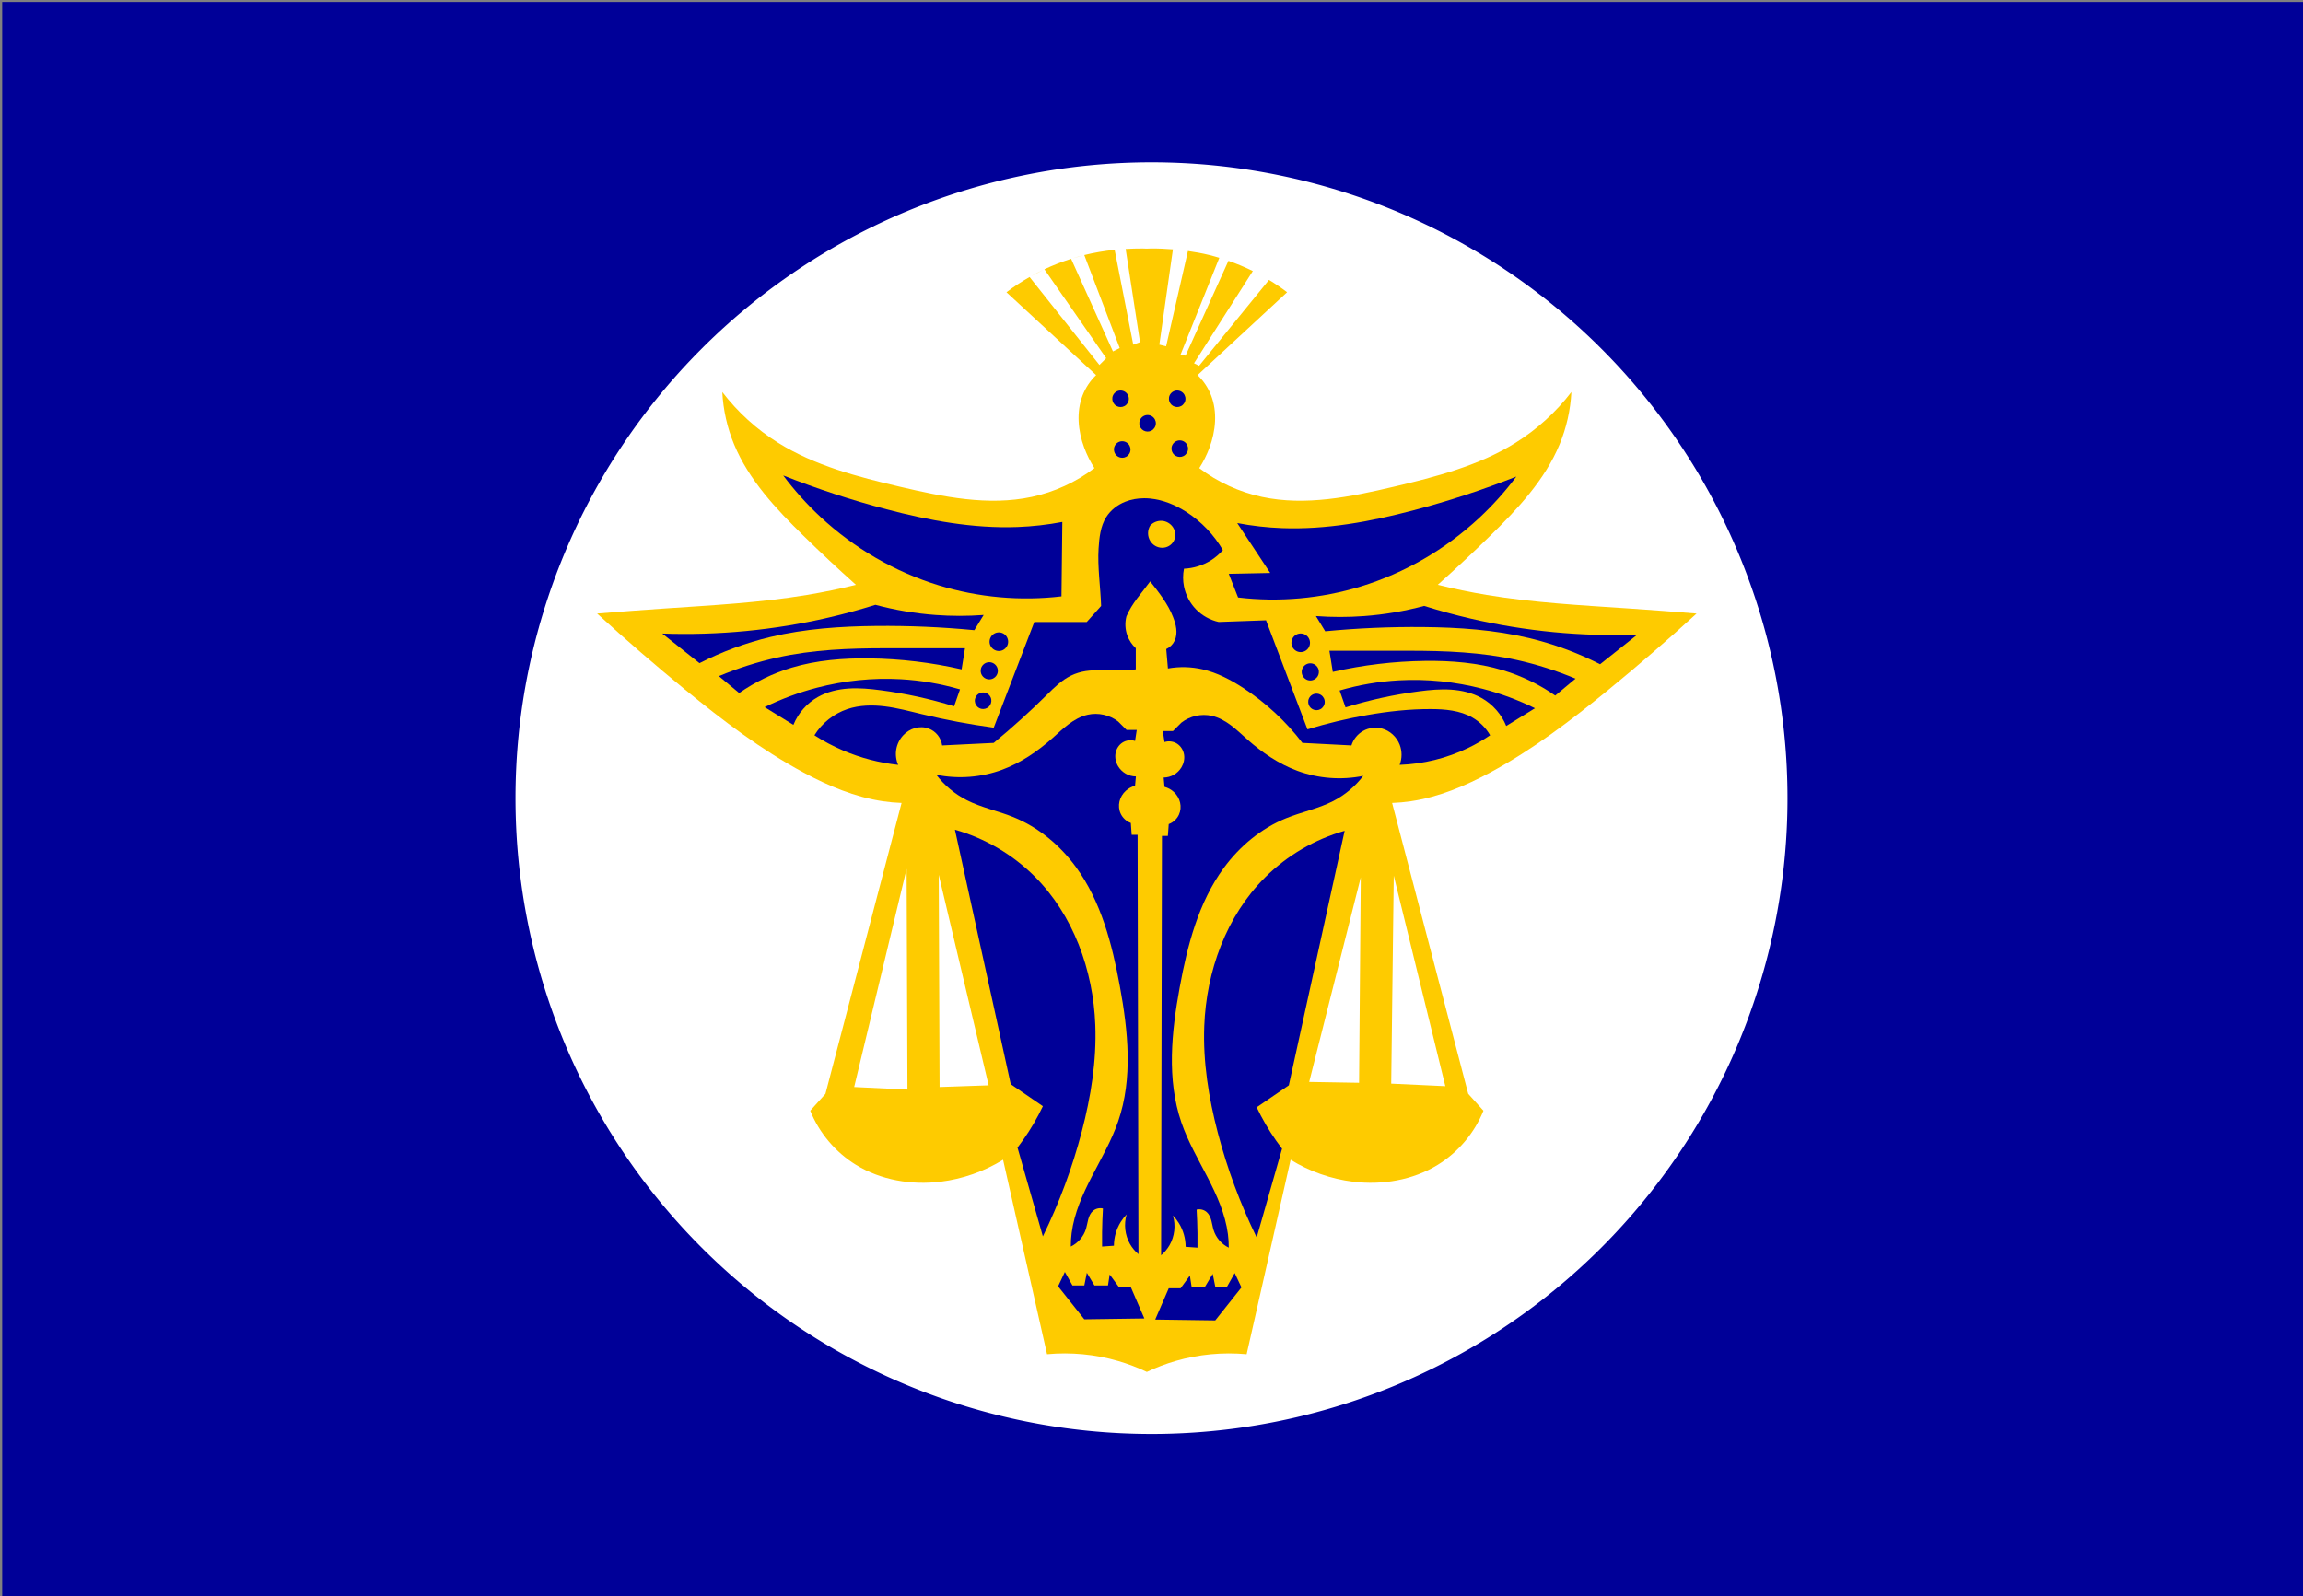 <?xml version="1.0" encoding="UTF-8" standalone="no"?>
<svg xmlns="http://www.w3.org/2000/svg" viewBox="0 0 375 260" version="1.1" width="375" height="260">
 <rect x="0" y="0" width="375" height="260" fill="#808080" stroke="none"/>
 <g>
  <path d="m0.358 0.322v260h375v-260h-375z" fill="#000098"/>
  <path d="m187.5 26.44a103.56 103.56 0 0 1 103.56 103.56 103.56 103.56 0 0 1 -103.56 103.56 103.56 103.56 0 0 1 -103.56 -103.56 103.56 103.56 0 0 1 103.56 -103.56z" fill="#fff"/>
  <path d="m186.04 40.471c-0.918-0.008-1.835 0.025-2.75 0.078l2.342 15.176-1.102 0.414-3.031-15.449c-1.664 0.173-3.316 0.449-4.943 0.852l5.771 15.148-1.102 0.551-6.814-15.084c-1.486 0.472-2.942 1.037-4.352 1.703l10.064 14.482-1.102 1.102-11.371-14.322c-1.306 0.746-2.568 1.568-3.766 2.478l14.598 13.496c-0.964 0.924-1.721 2.06-2.203 3.305-1.051 2.715-0.744 5.812 0.275 8.539 0.432 1.156 0.987 2.265 1.652 3.305-3 2.281-6.507 3.891-10.191 4.682-7.083 1.52-14.43 0.004-21.482-1.652-6.874-1.615-13.842-3.419-19.83-7.16-3.491-2.181-6.587-4.995-9.09-8.264 0.15 2.928 0.805 5.831 1.928 8.539 2.401 5.791 6.814 10.485 11.293 14.871 2.784 2.727 5.63 5.392 8.537 7.988-2.639 0.655-5.304 1.206-7.986 1.652-7.645 1.27-15.402 1.679-23.135 2.203-3.674 0.249-7.347 0.524-11.018 0.826 4.66 4.26 9.437 8.394 14.322 12.395 6.079 4.978 12.361 9.772 19.279 13.496 4.061 2.186 8.383 4.008 12.945 4.682 1.004 0.148 2.015 0.24 3.029 0.275l-12.395 47.373-2.478 2.754c1.459 3.627 4.105 6.766 7.436 8.814 4.064 2.5 9.036 3.333 13.771 2.754 3.602-0.44 7.106-1.671 10.191-3.58l7.16 31.674c3.879-0.362 7.827 0.014 11.568 1.102 1.605 0.467 3.172 1.065 4.682 1.783 1.51-0.718 3.076-1.317 4.682-1.783 3.741-1.087 7.689-1.463 11.568-1.102l7.16-31.674c3.086 1.909 6.59 3.14 10.191 3.58 4.736 0.579 9.708-0.254 13.771-2.754 3.33-2.048 5.977-5.187 7.436-8.814l-2.478-2.754-12.395-47.373c1.014-0.035 2.026-0.127 3.029-0.275 4.563-0.674 8.884-2.496 12.945-4.682 6.919-3.724 13.2-8.518 19.279-13.496 4.885-4 9.662-8.134 14.322-12.395-3.67-0.302-7.343-0.577-11.018-0.826-7.732-0.524-15.489-0.933-23.135-2.203-2.683-0.446-5.347-0.997-7.986-1.652 2.907-2.597 5.753-5.261 8.537-7.988 4.478-4.386 8.892-9.081 11.293-14.871 1.123-2.708 1.778-5.611 1.928-8.539-2.503 3.268-5.599 6.082-9.09 8.264-5.989 3.741-12.956 5.545-19.83 7.16-7.052 1.657-14.399 3.172-21.482 1.652-3.685-0.791-7.191-2.401-10.191-4.682 0.666-1.039 1.22-2.149 1.652-3.305 1.019-2.727 1.327-5.824 0.275-8.539-0.482-1.245-1.24-2.381-2.203-3.305l14.58-13.498c-0.947-0.72-1.933-1.39-2.949-2.008l-11.383 13.988-0.826-0.412 9.574-15.018c-1.287-0.638-2.616-1.189-3.971-1.666l-6.982 15.443-0.826-0.137 6.324-15.797c-0.54-0.163-1.083-0.318-1.631-0.453-1.148-0.284-2.311-0.488-3.478-0.656l-3.555 15.529-1.102-0.275 2.211-15.527c-1.184-0.093-2.371-0.15-3.561-0.141-0.235 0.002-0.47 0.02-0.705 0.025-0.235-0.006-0.47-0.023-0.705-0.025zm-9.484 1.07c-0.659 0.163-1.312 0.352-1.961 0.555l1.961-0.555zm15.051-0.881 1.232 0.137c-0.41-0.052-0.821-0.098-1.232-0.137zm7.09 1.369 0.264 0.086c-0.088-0.028-0.175-0.059-0.264-0.086zm-28.703 1.859c-0.724 0.344-1.432 0.718-2.131 1.111l2.131-1.111zm34.945 0.729 0.254 0.133c-0.084-0.046-0.17-0.088-0.254-0.133zm-57.314 96.902 0.137 35.943-8.676-0.414 8.539-35.529zm5.232 0.963 8.125 34.291-7.988 0.275-0.137-34.566zm74.09 0.139 8.4 34.289-8.814-0.412 0.414-33.877zm-5.371 0.275-0.275 33.463-8.125-0.137 8.4-33.326z" fill="#fecb00"/>
 </g>
 <g fill="#000098">
  <path d="m185.53 68.741c-0.067 0.436 0.096 0.901 0.421 1.199 0.325 0.298 0.803 0.421 1.231 0.316 0.224-0.055 0.434-0.169 0.602-0.327 0.168-0.158 0.295-0.36 0.364-0.581 0.069-0.22 0.08-0.459 0.031-0.685s-0.156-0.439-0.309-0.612c-0.169-0.19-0.392-0.331-0.637-0.402s-0.509-0.069-0.753 0.002c-0.244 0.072-0.467 0.214-0.634 0.406-0.167 0.191-0.279 0.431-0.318 0.682z"/>
  <path d="m190.35 64.747c-0.067 0.436 0.096 0.901 0.421 1.199 0.325 0.298 0.803 0.421 1.231 0.316 0.224-0.055 0.434-0.169 0.602-0.327 0.168-0.158 0.295-0.36 0.364-0.581 0.069-0.22 0.08-0.459 0.031-0.685s-0.156-0.439-0.309-0.612c-0.169-0.19-0.392-0.331-0.637-0.402s-0.509-0.069-0.753 0.002c-0.244 0.072-0.467 0.214-0.634 0.406-0.167 0.191-0.279 0.431-0.318 0.682z"/>
  <path d="m190.77 72.872c-0.067 0.436 0.096 0.901 0.421 1.199 0.325 0.298 0.803 0.421 1.231 0.316 0.224-0.055 0.434-0.169 0.602-0.327 0.168-0.158 0.295-0.36 0.364-0.581 0.069-0.22 0.08-0.459 0.031-0.685s-0.156-0.439-0.309-0.612c-0.169-0.19-0.392-0.331-0.637-0.402s-0.509-0.069-0.753 0.002c-0.244 0.072-0.467 0.214-0.634 0.406-0.167 0.191-0.279 0.431-0.318 0.682z"/>
  <path d="m181.4 73.01c-0.067 0.436 0.096 0.901 0.421 1.199 0.325 0.298 0.803 0.421 1.231 0.316 0.224-0.055 0.434-0.169 0.602-0.327 0.168-0.158 0.295-0.36 0.364-0.581 0.069-0.22 0.08-0.459 0.031-0.685s-0.156-0.439-0.309-0.612c-0.169-0.19-0.392-0.331-0.637-0.402s-0.509-0.069-0.753 0.002c-0.244 0.072-0.467 0.214-0.634 0.406s-0.279 0.431-0.318 0.682z"/>
  <path d="m181.13 64.747c-0.067 0.436 0.096 0.901 0.421 1.199 0.325 0.298 0.803 0.421 1.231 0.316 0.224-0.055 0.434-0.169 0.602-0.327 0.168-0.158 0.295-0.36 0.364-0.581 0.069-0.22 0.08-0.459 0.031-0.685s-0.156-0.439-0.309-0.612c-0.169-0.19-0.392-0.331-0.637-0.402s-0.509-0.069-0.753 0.002c-0.244 0.072-0.467 0.214-0.634 0.406-0.167 0.191-0.279 0.431-0.318 0.682z"/>
  <path d="m216.47 105.99 0.551 3.443c4.921-1.127 9.962-1.728 15.011-1.79 4.269-0.052 8.58 0.287 12.67 1.515 3.041 0.913 5.935 2.313 8.538 4.131l3.305-2.754c-3.069-1.288-6.253-2.304-9.502-3.03-5.769-1.289-11.716-1.515-17.627-1.515h-12.945z"/>
  <path d="m186.26 81.155c-1.026 0.006-2.049 0.177-3.002 0.551-1.271 0.498-2.41 1.369-3.135 2.525-0.938 1.497-1.127 3.332-1.24 5.096-0.191 2.979 0.314 6.382 0.414 9.365l-2.342 2.617-8.539-0.002-6.609 17.215c-3.936-0.536-7.844-1.272-11.705-2.203-1.996-0.482-3.987-1.018-6.025-1.27-2.038-0.252-4.147-0.209-6.094 0.443-2.213 0.742-4.149 2.279-5.371 4.268 1.488 0.955 3.057 1.787 4.684 2.481 2.847 1.214 5.874 2.004 8.951 2.34-0.345-0.791-0.454-1.683-0.309-2.533 0.146-0.85 0.546-1.656 1.135-2.287 0.515-0.552 1.175-0.97 1.902-1.174 0.727-0.204 1.52-0.188 2.228 0.072 0.58 0.213 1.098 0.588 1.484 1.07 0.386 0.482 0.638 1.073 0.719 1.685l8.4-0.414c3.011-2.481 5.907-5.101 8.676-7.85 1.189-1.181 2.407-2.381 3.914-3.113 0.754-0.366 1.565-0.611 2.393-0.74 0.828-0.129 1.67-0.141 2.508-0.141h4.543l1.102-0.137v-3.443c-0.615-0.566-1.091-1.281-1.377-2.066-0.363-0.996-0.413-2.101-0.145-3.127 0.94-2.197 2.413-3.691 3.864-5.686 1.388 1.745 2.919 3.702 3.718 5.783 0.237 0.618 0.447 1.253 0.527 1.91 0.08 0.657 0.025 1.346-0.252 1.947-0.277 0.602-0.775 1.1-1.377 1.377l0.275 3.166c1.866-0.334 3.799-0.286 5.646 0.139 2.375 0.546 4.569 1.697 6.609 3.029 3.689 2.409 6.965 5.451 9.641 8.951l7.986 0.414c0.308-0.998 1.013-1.868 1.926-2.375 0.913-0.507 2.022-0.646 3.031-0.381 1.305 0.343 2.401 1.361 2.893 2.617 0.411 1.05 0.411 2.255 0 3.305 3.855-0.135 7.68-1.079 11.154-2.754 1.242-0.599 2.44-1.291 3.58-2.066-0.688-1.195-1.695-2.203-2.891-2.891-2.013-1.159-4.426-1.369-6.748-1.377-3.462-0.012-6.918 0.366-10.328 0.963-3.303 0.578-6.571 1.361-9.777 2.342l-6.748-17.766-7.713 0.275c-1.39-0.312-2.686-1.033-3.682-2.053-0.995-1.02-1.687-2.333-1.965-3.731-0.189-0.952-0.189-1.941 0-2.893 1.556-0.063 3.094-0.543 4.408-1.377 0.717-0.455 1.368-1.013 1.928-1.652-1.45-2.492-3.498-4.635-5.922-6.197-1.787-1.152-3.806-1.997-5.922-2.203-0.34-0.033-0.682-0.049-1.023-0.047zm2.951 3.674c0.716 0.053 1.398 0.454 1.791 1.055 0.211 0.323 0.341 0.699 0.367 1.084 0.026 0.385-0.052 0.779-0.23 1.121-0.18 0.346-0.462 0.639-0.799 0.836-0.337 0.197-0.729 0.298-1.119 0.293-0.39-0.005-0.779-0.115-1.115-0.312-0.337-0.198-0.621-0.482-0.822-0.816-0.224-0.372-0.344-0.806-0.344-1.24 0-0.434 0.12-0.868 0.344-1.24 0.477-0.536 1.212-0.832 1.928-0.779z"/>
  <path d="m201.46 85.196 5.371 8.125-6.748 0.138 1.515 3.856c6.684 0.792 13.532 0.178 19.968-1.79 7.161-2.19 13.797-6.054 19.28-11.155 2.216-2.062 4.247-4.323 6.059-6.748-5.484 2.168-11.098 4.009-16.801 5.508-6.97 1.833-14.144 3.161-21.345 2.892-2.449-0.092-4.891-0.368-7.299-0.826z"/>
  <path d="m214.27 100.34 1.515 2.479c5.308-0.51 10.643-0.74 15.975-0.689 5.781 0.056 11.591 0.448 17.214 1.79 4.007 0.956 7.9 2.393 11.568 4.269l6.059-4.82c-9.106 0.328-18.254-0.554-27.129-2.616-2.55-0.592-5.077-1.282-7.574-2.066-3.198 0.854-6.476 1.408-9.777 1.653-2.612 0.194-5.238 0.194-7.85 0z"/>
  <path d="m218.13 112.46 0.964 2.754c3.91-1.209 7.923-2.086 11.981-2.616 1.725-0.226 3.467-0.389 5.202-0.273 1.735 0.116 3.473 0.521 4.989 1.375 1.791 1.008 3.224 2.639 3.994 4.545l4.682-2.892c-2.73-1.338-5.596-2.401-8.538-3.167-4.438-1.156-9.055-1.635-13.633-1.377-3.262 0.183-6.503 0.739-9.64 1.653z"/>
  <path d="m210.53 103.86c-0.227 0.343-0.305 0.781-0.211 1.182 0.094 0.401 0.359 0.758 0.716 0.964 0.235 0.136 0.506 0.207 0.777 0.204 0.271-0.003 0.541-0.081 0.772-0.222 0.231-0.141 0.423-0.346 0.55-0.586s0.187-0.514 0.173-0.785c-0.016-0.316-0.135-0.626-0.333-0.873-0.198-0.246-0.476-0.428-0.781-0.511-0.305-0.083-0.637-0.068-0.933 0.044-0.296 0.112-0.555 0.319-0.73 0.583z"/>
  <path d="m212.29 108.53c-0.185 0.218-0.301 0.495-0.326 0.78-0.025 0.285 0.039 0.578 0.183 0.825 0.143 0.248 0.365 0.449 0.625 0.569 0.26 0.12 0.557 0.157 0.839 0.106 0.389-0.071 0.743-0.317 0.946-0.656 0.204-0.339 0.253-0.767 0.133-1.144-0.075-0.237-0.215-0.452-0.4-0.618-0.185-0.166-0.415-0.281-0.658-0.329-0.243-0.049-0.5-0.031-0.734 0.051s-0.446 0.227-0.607 0.417z"/>
  <path d="m213.03 114.12c-0.067 0.436 0.096 0.901 0.421 1.199 0.325 0.298 0.803 0.421 1.231 0.316 0.224-0.055 0.434-0.169 0.602-0.327 0.168-0.158 0.295-0.36 0.364-0.581 0.069-0.22 0.08-0.459 0.031-0.685-0.048-0.226-0.156-0.439-0.309-0.612-0.169-0.19-0.392-0.331-0.637-0.402-0.244-0.07-0.509-0.069-0.753 0.002-0.244 0.072-0.467 0.214-0.634 0.406s-0.279 0.431-0.318 0.682z"/>
  <path d="m221.98 126.37c-3.564 0.728-7.33 0.438-10.742-0.826-3.015-1.117-5.718-2.964-8.125-5.095-0.878-0.777-1.722-1.595-2.659-2.299-0.937-0.704-1.981-1.297-3.124-1.556-1.706-0.387-3.576 0.029-4.958 1.102l-1.377 1.377h-1.653l0.275 1.79c0.683-0.223 1.465-0.119 2.066 0.275 0.603 0.396 1.008 1.067 1.12 1.779 0.112 0.713-0.058 1.459-0.431 2.076-0.3 0.496-0.728 0.914-1.231 1.202-0.503 0.288-1.081 0.444-1.661 0.451l0.138 1.515c0.562 0.147 1.087 0.434 1.515 0.826 0.501 0.459 0.868 1.066 1.022 1.728 0.154 0.661 0.091 1.375-0.196 1.991-0.324 0.695-0.932 1.253-1.653 1.515l-0.138 1.928h-0.964l-0.138 68.305c0.551-0.465 1.02-1.027 1.377-1.653 0.825-1.443 1.028-3.228 0.551-4.82 0.364 0.377 0.688 0.794 0.964 1.239 0.712 1.151 1.098 2.502 1.102 3.856l1.928 0.138c0.011-0.78 0.011-1.561 0-2.341-0.017-1.286-0.063-2.572-0.138-3.856 0.573-0.144 1.214 0.016 1.653 0.413 0.389 0.352 0.606 0.856 0.743 1.361s0.206 1.029 0.359 1.531c0.381 1.25 1.302 2.325 2.479 2.892 0.003-0.736-0.043-1.473-0.138-2.203-0.424-3.269-1.806-6.333-3.319-9.262s-3.183-5.799-4.255-8.916c-2.416-7.025-1.617-14.727-0.275-22.034 1.257-6.845 3.052-13.801 7.161-19.417 2.598-3.552 6.109-6.478 10.191-8.125 2.494-1.006 5.177-1.535 7.574-2.754 1.934-0.983 3.642-2.407 4.958-4.131z"/>
  <path d="m218.95 135.32c-4.862 1.377-9.362 4.011-12.945 7.574-6.337 6.303-9.58 15.306-9.915 24.237-0.22 5.847 0.722 11.691 2.203 17.352 1.54 5.883 3.665 11.612 6.335 17.076l4.131-14.46c-1.298-1.688-2.451-3.486-3.443-5.371-0.239-0.454-0.469-0.913-0.689-1.377l5.233-3.58 9.089-41.451z"/>
  <path d="m202.15 209.69-4.269 5.371-9.777-0.138 2.203-5.095h1.928l1.515-2.066 0.275 1.79h2.203l1.239-2.066 0.413 2.066h1.928l1.239-2.203 1.102 2.341z"/>
  <path d="m172.98 85.014-0.138 12.119c-6.684 0.792-13.532 0.178-19.968-1.79-7.161-2.19-13.797-6.054-19.28-11.155-2.216-2.062-4.247-4.323-6.059-6.748 5.484 2.168 11.098 4.009 16.801 5.508 6.97 1.833 14.144 3.161 21.345 2.892 2.449-0.092 4.891-0.368 7.299-0.826z"/>
  <path d="m160.17 100.16-1.515 2.479c-5.308-0.51-10.643-0.74-15.975-0.689-5.781 0.056-11.591 0.448-17.214 1.79-4.007 0.956-7.9 2.393-11.568 4.269l-6.059-4.82c9.106 0.328 18.254-0.554 27.129-2.616 2.55-0.592 5.077-1.282 7.574-2.066 3.198 0.854 6.476 1.408 9.777 1.653 2.612 0.194 5.238 0.194 7.85 0z"/>
  <path d="m156.32 112.28-0.964 2.754c-3.91-1.209-7.923-2.086-11.981-2.616-1.725-0.226-3.467-0.389-5.202-0.273-1.735 0.116-3.473 0.521-4.989 1.375-1.791 1.008-3.224 2.639-3.994 4.545l-4.682-2.892c2.73-1.338 5.596-2.401 8.538-3.167 4.438-1.156 9.055-1.635 13.633-1.377 3.262 0.183 6.503 0.739 9.64 1.653z"/>
  <path d="m163.91 103.68c0.227 0.343 0.305 0.781 0.211 1.182-0.094 0.401-0.359 0.758-0.716 0.964-0.235 0.136-0.506 0.207-0.777 0.204-0.271-0.003-0.541-0.081-0.772-0.222-0.231-0.141-0.423-0.346-0.55-0.586s-0.187-0.514-0.173-0.785c0.016-0.316 0.135-0.626 0.333-0.873 0.198-0.246 0.476-0.428 0.781-0.511 0.305-0.083 0.637-0.068 0.933 0.044 0.296 0.112 0.555 0.319 0.73 0.583z"/>
  <path d="m162.15 108.35c0.185 0.218 0.301 0.495 0.326 0.78 0.025 0.285-0.039 0.578-0.183 0.825-0.143 0.248-0.365 0.449-0.625 0.569-0.26 0.12-0.557 0.157-0.839 0.106-0.389-0.071-0.743-0.317-0.946-0.656-0.204-0.339-0.253-0.767-0.133-1.144 0.075-0.237 0.215-0.452 0.4-0.618 0.185-0.166 0.415-0.281 0.658-0.329 0.243-0.049 0.5-0.031 0.734 0.051s0.446 0.227 0.607 0.417z"/>
  <path d="m161.41 113.93c0.067 0.436-0.096 0.901-0.421 1.199-0.325 0.298-0.803 0.421-1.231 0.316-0.224-0.055-0.434-0.169-0.602-0.327-0.168-0.158-0.295-0.36-0.364-0.581-0.069-0.22-0.08-0.459-0.031-0.685 0.048-0.226 0.156-0.439 0.309-0.612 0.169-0.19 0.392-0.331 0.637-0.402 0.244-0.07 0.509-0.069 0.753 0.002 0.244 0.072 0.467 0.214 0.634 0.406s0.279 0.431 0.318 0.682z"/>
  <path d="m152.46 126.19c3.564 0.728 7.33 0.438 10.742-0.826 3.015-1.117 5.718-2.964 8.125-5.095 0.878-0.777 1.722-1.595 2.659-2.299 0.937-0.704 1.981-1.297 3.124-1.556 1.706-0.387 3.576 0.029 4.958 1.102l1.377 1.377h1.653l-0.275 1.79c-0.683-0.223-1.465-0.119-2.066 0.275-0.603 0.396-1.008 1.067-1.12 1.779-0.112 0.713 0.058 1.459 0.431 2.076 0.3 0.496 0.728 0.914 1.231 1.202 0.503 0.288 1.081 0.444 1.661 0.451l-0.138 1.515c-0.562 0.147-1.087 0.434-1.515 0.826-0.501 0.459-0.868 1.066-1.022 1.728-0.154 0.661-0.091 1.375 0.196 1.991 0.324 0.695 0.932 1.253 1.653 1.515l0.138 1.928h0.964l0.138 68.305c-0.551-0.465-1.02-1.027-1.377-1.653-0.825-1.443-1.028-3.228-0.551-4.82-0.364 0.377-0.688 0.794-0.964 1.239-0.712 1.151-1.098 2.502-1.102 3.856l-1.928 0.138c-0.011-0.78-0.011-1.561 0-2.341 0.017-1.286 0.063-2.572 0.138-3.856-0.573-0.144-1.214 0.016-1.653 0.413-0.389 0.352-0.606 0.856-0.743 1.361s-0.206 1.029-0.359 1.531c-0.381 1.25-1.302 2.325-2.479 2.892-0.003-0.736 0.043-1.473 0.138-2.203 0.424-3.269 1.806-6.333 3.319-9.262s3.183-5.799 4.255-8.916c2.416-7.025 1.617-14.727 0.275-22.034-1.257-6.845-3.052-13.801-7.161-19.417-2.598-3.552-6.109-6.478-10.191-8.125-2.494-1.006-5.177-1.535-7.574-2.754-1.934-0.983-3.642-2.407-4.958-4.131z"/>
  <path d="m155.49 135.14c4.862 1.377 9.362 4.011 12.945 7.574 6.337 6.303 9.58 15.306 9.915 24.237 0.22 5.847-0.722 11.691-2.203 17.352-1.54 5.883-3.665 11.612-6.335 17.076l-4.131-14.46c1.298-1.688 2.451-3.486 3.443-5.371 0.239-0.454 0.469-0.913 0.689-1.377l-5.233-3.58-9.089-41.451z"/>
  <path d="m172.29 209.51 4.269 5.371 9.777-0.138-2.203-5.095h-1.928l-1.515-2.066-0.275 1.79h-2.203l-1.239-2.066-0.413 2.066h-1.928l-1.239-2.203-1.102 2.341z"/>
  <path d="m157.13 105.58-0.551 3.443c-4.921-1.127-9.962-1.728-15.011-1.79-4.269-0.052-8.58 0.287-12.67 1.515-3.041 0.913-5.935 2.313-8.538 4.131l-3.305-2.754c3.069-1.288 6.253-2.304 9.502-3.03 5.769-1.289 11.716-1.515 17.627-1.515h12.945z"/>
 </g>
</svg>
